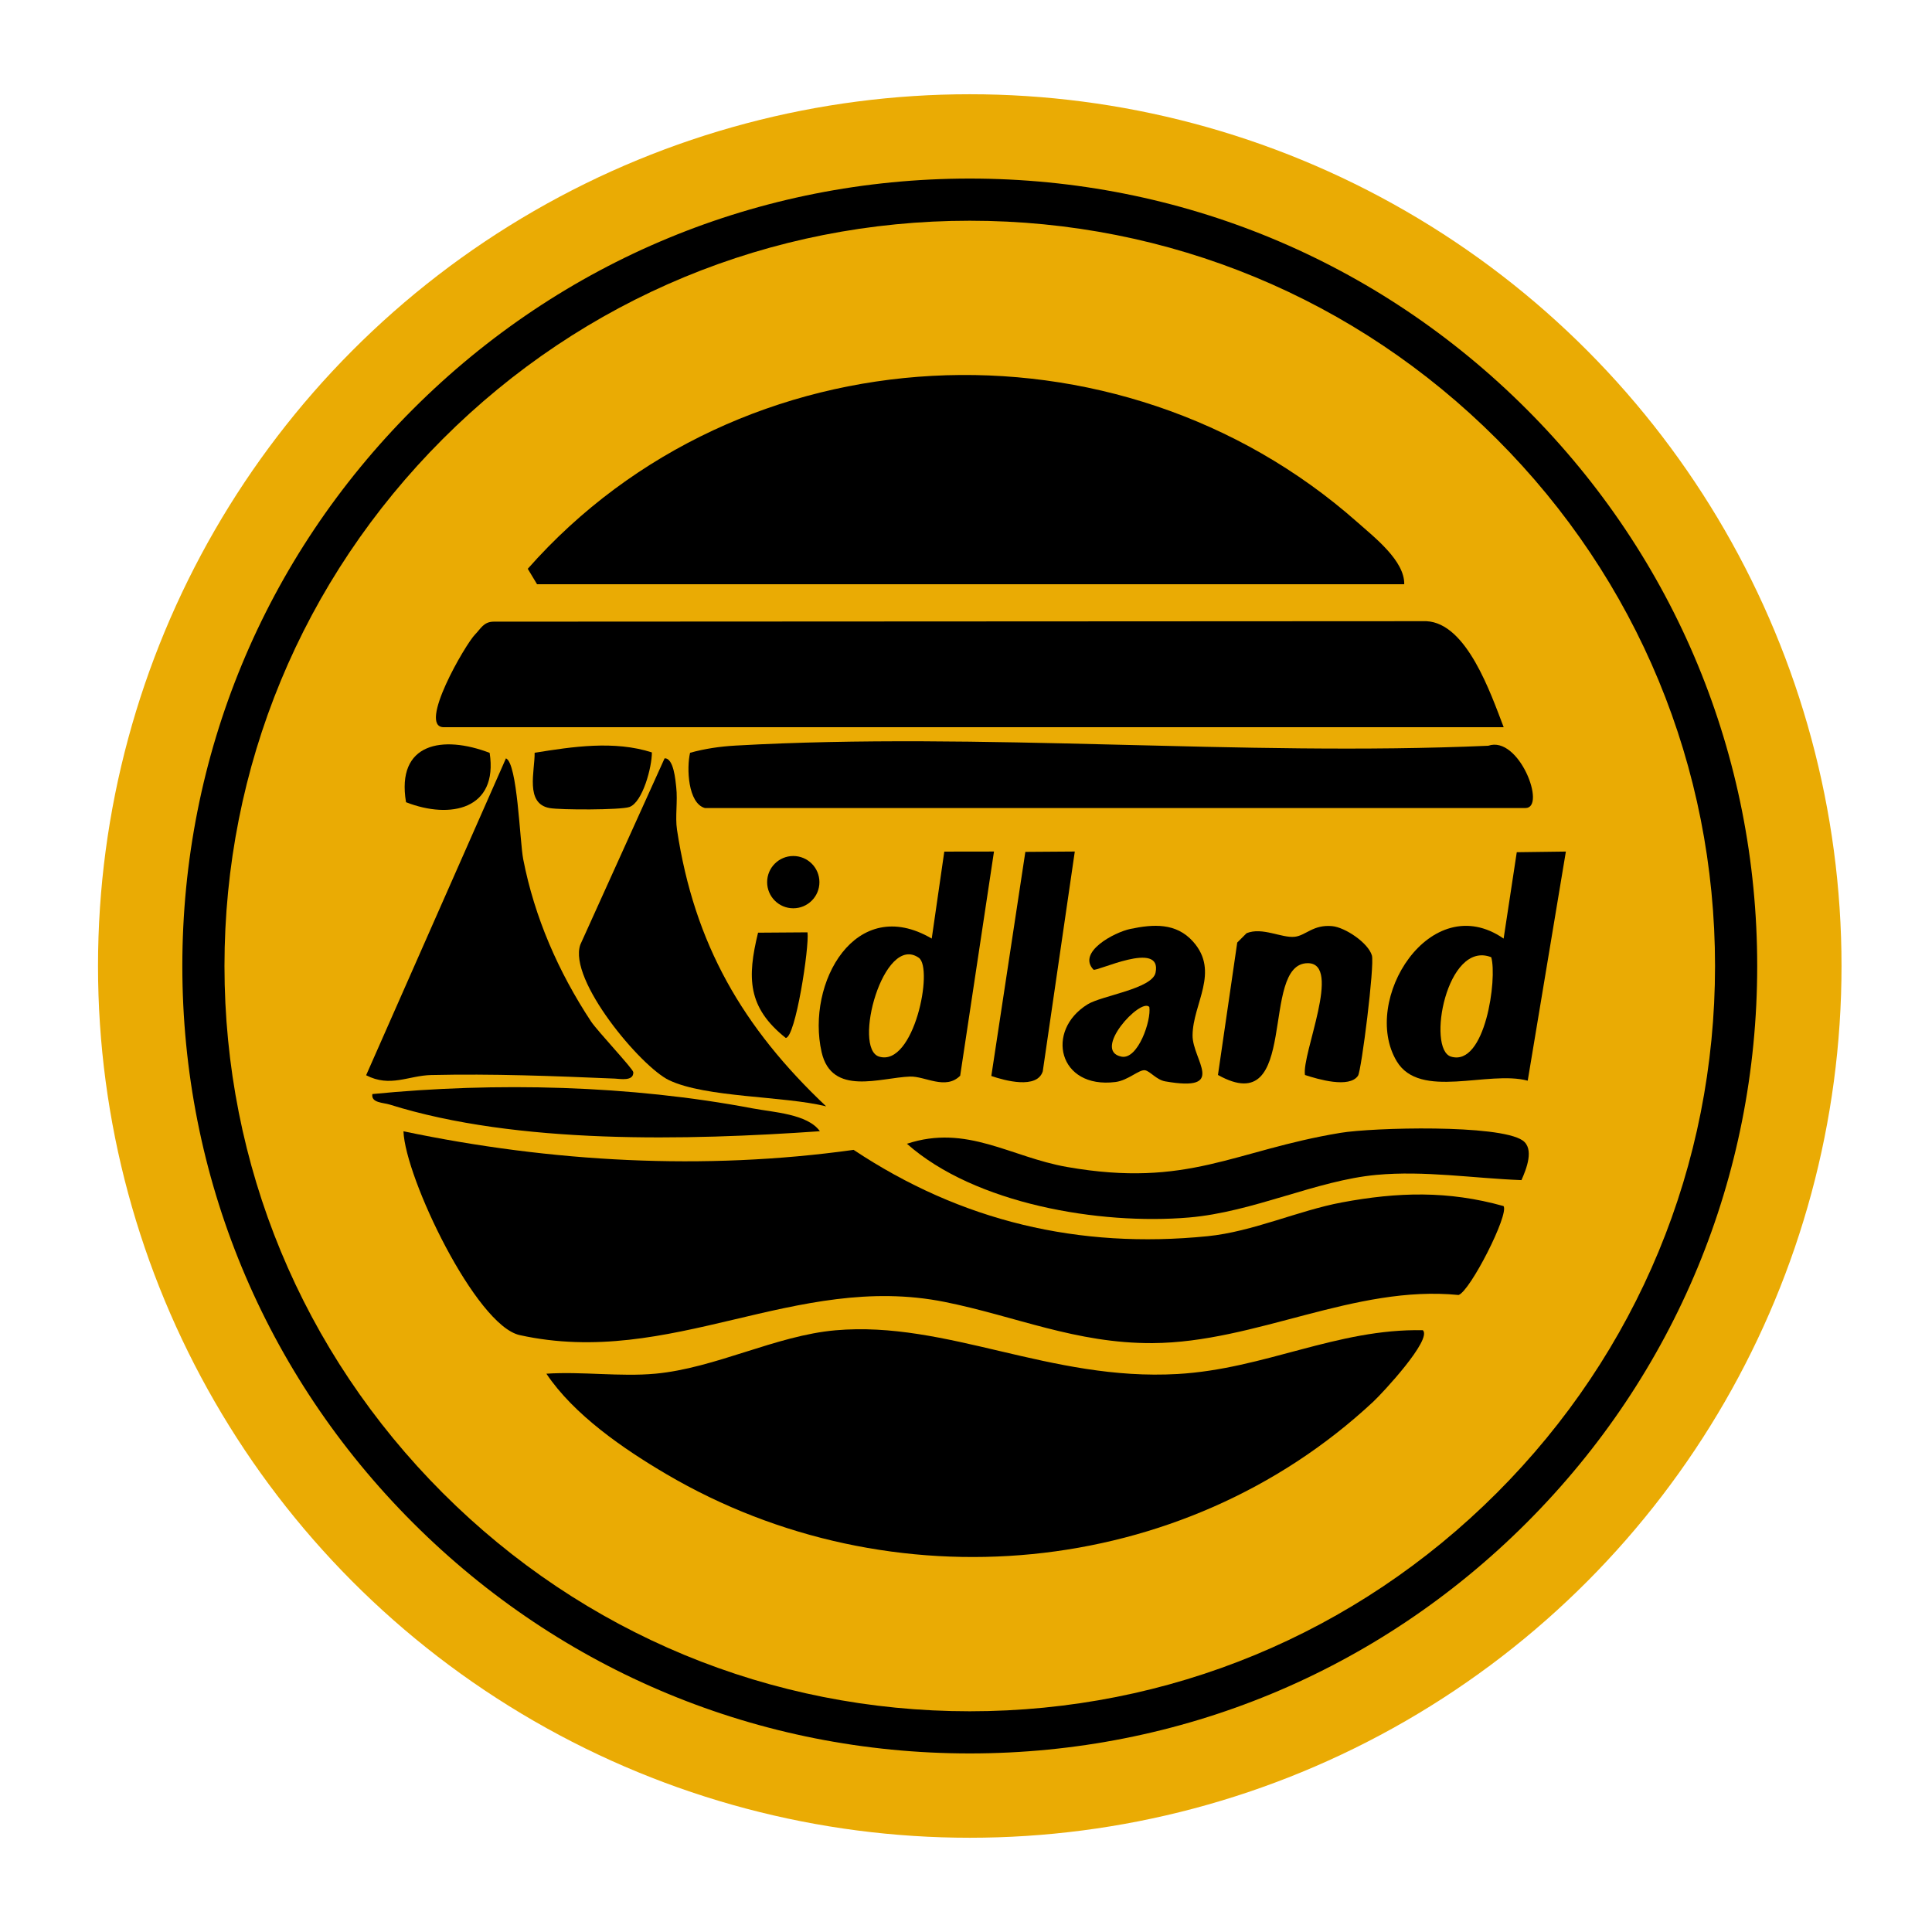 <?xml version="1.0" encoding="UTF-8"?>
<svg id="Layer_1" data-name="Layer 1" xmlns="http://www.w3.org/2000/svg" viewBox="0 0 160 160">
  <defs>
    <style>
      .cls-1 {
        fill: #eaab04;
      }
    </style>
  </defs>
  <circle class="cls-1" cx="80.312" cy="80" r="72.195"/>
  <path d="M80.312,145.212c-17.419,0-33.795-6.783-46.112-19.1-12.317-12.317-19.1-28.693-19.1-46.112s6.783-33.795,19.1-46.112c12.317-12.317,28.693-19.1,46.112-19.1s33.795,6.783,46.112,19.1c12.317,12.317,19.1,28.693,19.1,46.112s-6.783,33.795-19.1,46.112c-12.317,12.317-28.693,19.1-46.112,19.1ZM123.955,123.643c11.657-11.657,18.077-27.157,18.077-43.643s-6.42-31.985-18.078-43.643c-11.657-11.658-27.157-18.078-43.643-18.078s-31.985,6.42-43.643,18.078c-11.658,11.658-18.078,27.157-18.078,43.643s6.42,31.985,18.078,43.643c11.657,11.658,27.157,18.078,43.643,18.078s31.985-6.42,43.643-18.078Z"/>
  <g>
    <path d="M124.518,99.882c.471.691-2.761,7.03-3.723,7.364-8.617-.855-16.785,3.936-25.343,3.985-6.353.036-11.379-2.242-17.228-3.413-12.364-2.476-22.655,5.511-35.183,2.75-3.639-.802-9.483-13.037-9.628-16.879,12.222,2.558,24.881,3.266,37.281,1.538,8.896,5.915,18.642,8.223,29.32,7.149,3.735-.375,7.505-2.122,11.104-2.795,4.63-.867,8.815-.986,13.4.301Z"/>
    <path d="M116.293,48.385H44.477l-.77-1.28c17.564-19.897,48.863-21.428,68.709-3.853,1.428,1.265,3.915,3.192,3.877,5.133Z"/>
    <path d="M54.259,113.765c5.003-.463,9.986-3.163,14.938-3.596,9.226-.806,17.771,4.227,28.331,3.62,7.201-.414,13.203-3.776,20.308-3.626.786.766-3.334,5.197-4.112,5.923-15.827,14.756-39.987,16.89-58.524,6.004-3.568-2.095-7.688-4.936-9.95-8.326,2.92-.195,6.128.267,9.009,0Z"/>
    <path d="M124.529,60.225H36.755c-2.2,0,1.778-6.867,2.601-7.695.46-.463.694-1.041,1.527-1.047l77.241-.039c3.355.152,5.338,6.011,6.405,8.781Z"/>
    <path d="M58.377,66.918c-1.409-.394-1.527-3.323-1.227-4.577,1.245-.343,2.476-.522,3.778-.596,20.379-1.147,41.83.916,62.323.015,2.546-.883,4.845,5.158,3.079,5.158H58.377Z"/>
    <path d="M30.321,89.048l11.58-26.246c.957.407,1.142,6.873,1.429,8.352.937,4.822,2.92,9.344,5.614,13.434.52.789,3.493,3.935,3.504,4.208.031.771-1.091.548-1.533.529-5.07-.215-10.129-.413-15.209-.295-1.877.043-3.394,1.051-5.385.017Z"/>
    <path d="M68.416,91.623c-3.524-.871-9.957-.71-13.012-2.169-2.333-1.114-8.366-8.307-7.344-11.223l6.978-15.428c.757-.043.903,1.84.963,2.372.135,1.197-.099,2.449.065,3.538,1.433,9.485,5.446,16.387,12.35,22.909Z"/>
    <path d="M126.001,97.732c-3.973-.148-8.015-.804-12.016-.433-4.98.462-10.178,3.073-15.519,3.529-7.4.632-17.73-1.116-23.357-6.106,4.959-1.64,8.566,1.101,13.259,1.922,10.06,1.762,13.801-1.367,22.649-2.827,2.689-.444,13.11-.715,15.072.625.997.681.322,2.367-.088,3.29Z"/>
    <path d="M129.679,70.522l-3.16,18.976c-3.289-.883-8.931,1.602-10.853-1.617-3.004-5.032,2.791-14.341,8.858-10.152l1.088-7.152,4.067-.054ZM123.497,79.272c-3.701-1.447-5.359,7.629-3.328,8.234,2.844.848,3.838-6.504,3.328-8.234Z"/>
    <path d="M82.318,70.52l-2.8,18.567c-1.213,1.211-2.898.028-4.154.07-2.438.081-6.485,1.66-7.323-2.029-1.296-5.706,2.801-13.112,9.121-9.399l1.04-7.202,4.116-.006ZM76.091,79.319c-2.925-2.045-5.511,7.526-3.281,8.187,2.884.854,4.52-7.321,3.281-8.187Z"/>
    <path d="M108.072,89.026c-.283-1.724,3.093-9.249.24-9.259-4.064-.015-.583,13.085-7.446,9.257l1.597-10.967.773-.773c1.302-.531,2.895.412,3.982.296.925-.099,1.527-1.029,3.106-.882,1.077.101,2.978,1.38,3.29,2.426.235.785-.866,9.546-1.149,9.963-.72,1.062-3.315.291-4.394-.061Z"/>
    <path d="M67.901,93.683c-10.959.762-25.04,1.115-35.63-2.208-.539-.169-1.556-.135-1.433-.87,10.22-1.002,21.364-.736,31.495,1.187,1.699.322,4.546.453,5.567,1.892Z"/>
    <path d="M90.555,80.3c-1.37-1.45,1.726-3.091,3.057-3.37,1.9-.398,3.786-.523,5.188,1.044,2.248,2.514-.021,5.138-.037,7.773-.013,2.04,2.914,4.713-2.264,3.807-.73-.128-1.261-.853-1.673-.919-.493-.08-1.399.842-2.451.973-4.725.591-5.837-4.258-2.3-6.436,1.177-.725,5.343-1.279,5.623-2.619.575-2.749-4.938-.035-5.143-.253ZM95.183,83.394c-.72-.808-4.794,3.623-2.306,4.113,1.356.267,2.478-2.983,2.306-4.113Z"/>
    <path d="M89.01,70.52l-2.652,18.201c-.474,1.496-3.142.775-4.261.388l2.818-18.56,4.096-.029Z"/>
    <path d="M53.985,62.311c.015,1.178-.761,4.147-1.868,4.524-.727.248-5.703.25-6.611.083-2.042-.376-1.208-3.069-1.23-4.577,3.158-.509,6.596-1.029,9.709-.03Z"/>
    <path d="M40.551,62.349c.719,4.679-3.248,5.527-6.926,4.087-.829-4.933,3.05-5.572,6.926-4.087Z"/>
    <path d="M66.874,77.212c.162,1.2-1,8.748-1.804,8.743-3.17-2.52-3.203-4.986-2.291-8.714l4.096-.029Z"/>
    <circle cx="65.696" cy="73.056" r="2.165"/>
  </g>
</svg>